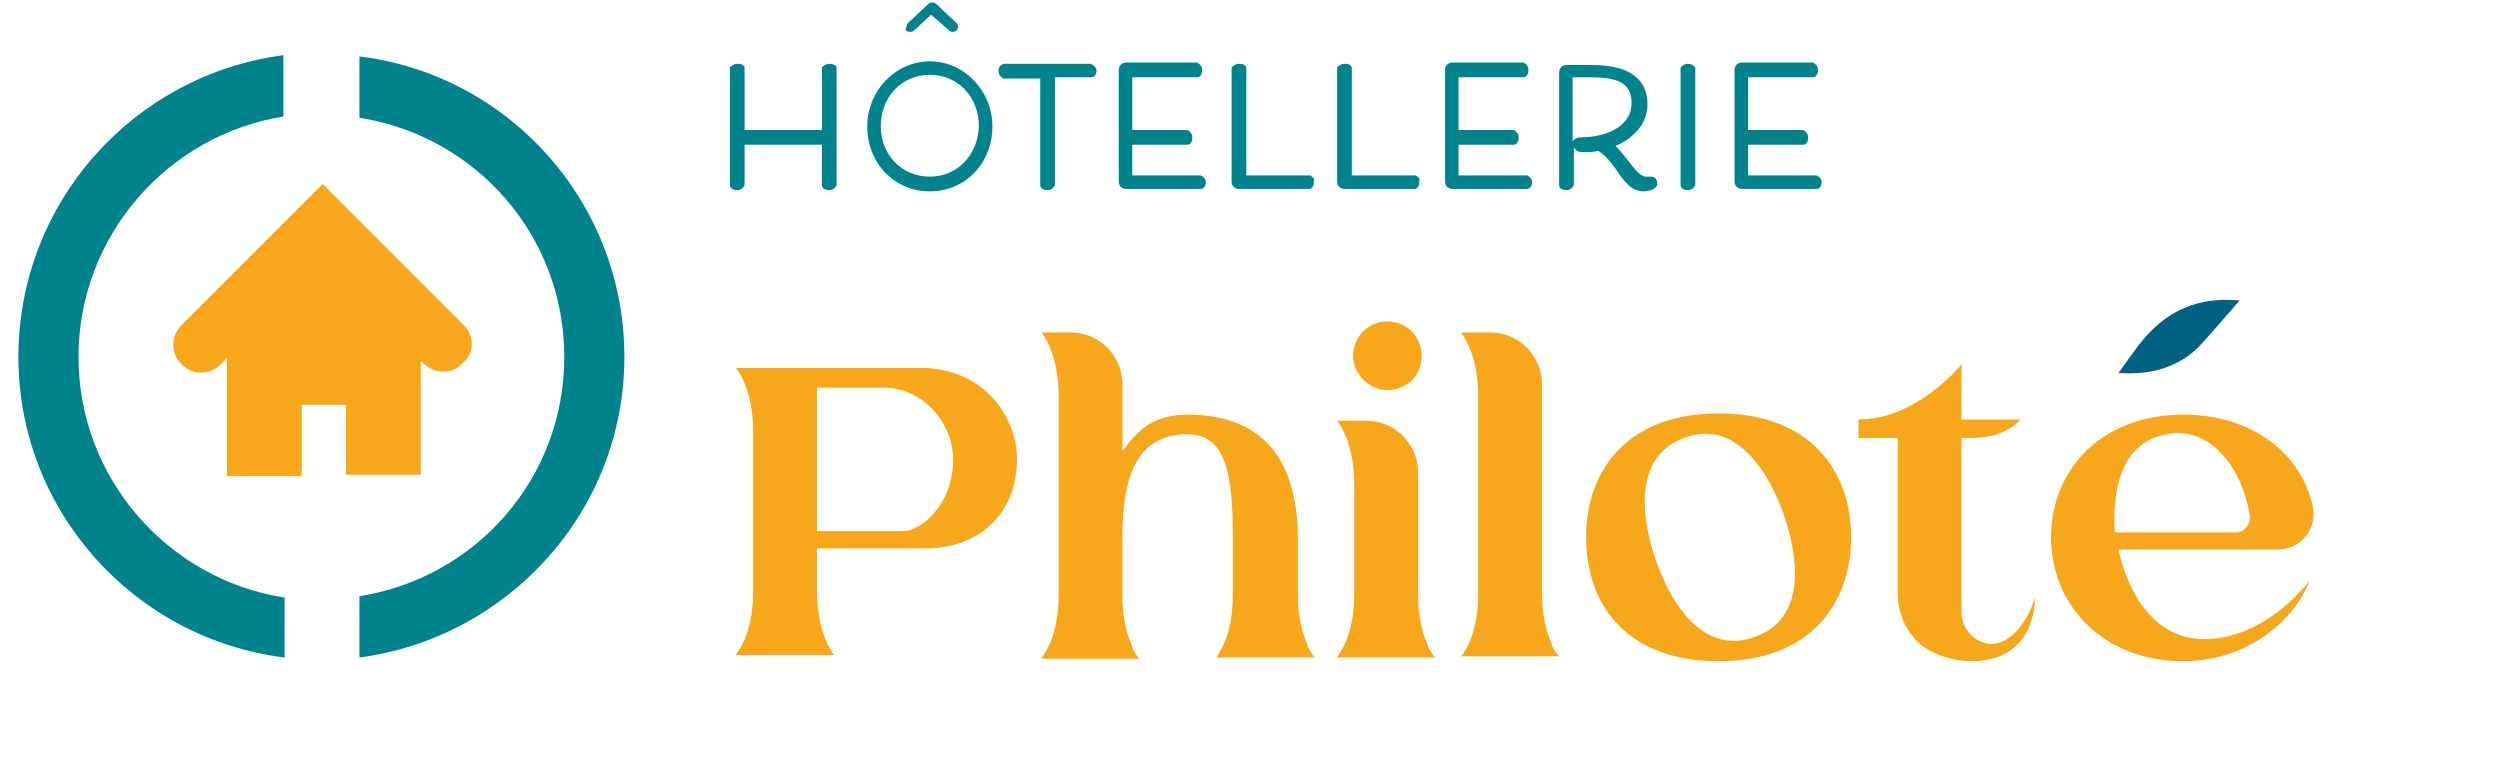 <?xml version="1.0" encoding="UTF-8"?> <!-- Generator: Adobe Illustrator 26.0.2, SVG Export Plug-In . SVG Version: 6.00 Build 0) --> <svg xmlns="http://www.w3.org/2000/svg" xmlns:xlink="http://www.w3.org/1999/xlink" version="1.1" id="Hôtellerie" x="0px" y="0px" viewBox="0 0 203.8 62.4" style="enable-background:new 0 0 203.8 62.4;" xml:space="preserve"> <style type="text/css"> .st0{fill:#00838C;} .st1{fill:#F7A71C;} .st2{fill:#006182;} </style> <g> <path class="st0" d="M29.3,4.6v5C38.8,11.1,46,19.2,46,29.1c0,9.9-7.2,18-16.7,19.5v5c12.1-1.6,21.6-11.9,21.6-24.5 C50.9,16.5,41.5,6.1,29.3,4.6"></path> <path class="st0" d="M23.1,48.7C13.7,47.2,6.4,39,6.4,29.1S13.7,11,23.1,9.5v-5C10.9,6.1,1.5,16.5,1.5,29.1s9.5,23,21.7,24.5V48.7z "></path> <path class="st0" d="M67.6,5.2c-0.3,0-0.5,0.2-0.6,0.3l0,5.1h-6.3v-5l0-0.1c-0.1-0.2-0.2-0.3-0.6-0.3c-0.3,0-0.5,0.2-0.6,0.3l0,9.5 l0,0.1c0,0.2,0.2,0.4,0.6,0.4c0.3,0,0.5-0.2,0.6-0.4l0-3.3H67V15l0,0.1c0,0.2,0.2,0.4,0.6,0.4c0.3,0,0.5-0.2,0.6-0.4l0-9.5l0-0.1 C68.2,5.4,68,5.2,67.6,5.2"></path> <path class="st0" d="M75.8,14.4c-2.3,0-4-1.8-4-4.1c0-2.4,1.7-4.2,4-4.2c2.3,0,4,1.8,4,4.2C79.7,12.7,78,14.4,75.8,14.4 M75.8,5 c-2.8,0-5.1,2.4-5.1,5.3c0,3,2.2,5.3,5.1,5.3c2.9,0,5.1-2.3,5.1-5.3C80.9,7.4,78.6,5,75.8,5"></path> <path class="st0" d="M88.9,5.2l-7,0l-0.1,0c-0.2,0.1-0.4,0.2-0.4,0.6c0,0.3,0.2,0.5,0.4,0.6l3,0V15l0,0.1c0,0.2,0.2,0.4,0.6,0.4 c0.3,0,0.5-0.2,0.6-0.4l0-8.8h2.9l0.1,0c0.2,0,0.4-0.2,0.4-0.6C89.3,5.4,89.1,5.3,88.9,5.2"></path> <path class="st0" d="M97.9,14.3l-5.6,0v-2.5h4.4l0.1,0c0.2,0,0.4-0.2,0.4-0.6c0-0.3-0.2-0.5-0.4-0.6l-4.5,0V6.3h5.2l0.1,0 c0.2,0,0.4-0.2,0.4-0.6c0-0.3-0.2-0.5-0.4-0.6l-5.8,0c-0.4,0-0.6,0.3-0.6,0.6v9.1c0,0.4,0.3,0.6,0.6,0.6h6.1l0,0 c0.2,0,0.4-0.2,0.4-0.6C98.3,14.6,98.1,14.4,97.9,14.3"></path> <path class="st0" d="M106.8,14.3l-5.2,0V5.6l0-0.1c-0.1-0.2-0.2-0.3-0.6-0.3c-0.3,0-0.5,0.2-0.6,0.3l0,9.3c0,0.4,0.3,0.6,0.6,0.6 h5.7l0.1,0c0.2-0.1,0.3-0.2,0.3-0.6C107.2,14.6,107,14.4,106.8,14.3"></path> <path class="st0" d="M115.4,14.3l-5.2,0V5.6l0-0.1c-0.1-0.2-0.2-0.3-0.6-0.3c-0.3,0-0.5,0.2-0.6,0.3l0,9.3c0,0.4,0.3,0.6,0.6,0.6 h5.7l0.1,0c0.2-0.1,0.3-0.2,0.3-0.6C115.8,14.6,115.6,14.4,115.4,14.3"></path> <path class="st0" d="M124.5,14.3l-5.6,0v-2.5h4.4l0.1,0c0.2,0,0.4-0.2,0.4-0.6c0-0.3-0.2-0.5-0.4-0.6l-4.5,0V6.3h5.2l0.1,0 c0.2,0,0.4-0.2,0.4-0.6c0-0.3-0.2-0.5-0.4-0.6l-5.8,0c-0.4,0-0.6,0.3-0.6,0.6v9.1c0,0.4,0.3,0.6,0.6,0.6h6.1l0,0 c0.2,0,0.4-0.2,0.4-0.6C124.9,14.6,124.7,14.4,124.5,14.3"></path> <path class="st0" d="M128.2,11.5V6.3h1.5c2.4,0,3.3,0.6,3.3,2.1c0,2-2.2,2.8-4.2,2.8C128.5,11.2,128.3,11.4,128.2,11.5 M134.6,14.4 c-0.1,0-0.1,0-0.1,0c-0.1,0-0.1,0-0.3,0c-0.5,0-0.9-0.6-1.4-1.2c-0.3-0.4-0.7-0.9-1.1-1.3c1.6-0.7,2.6-1.9,2.6-3.4 c0-1.5-0.8-3.2-4.5-3.2h-2.1c-0.4,0-0.6,0.3-0.6,0.6V15l0,0.1c0,0.2,0.2,0.4,0.6,0.4c0.3,0,0.5-0.2,0.6-0.4l0-3.1 c0.1,0.2,0.3,0.4,0.7,0.4c0.5,0,0.9,0,1.3-0.1c0.6,0.4,1.1,1,1.5,1.6c0.6,0.9,1.2,1.7,2.2,1.7c0.4,0,1.1-0.2,1.1-0.6 C135.1,14.6,134.9,14.4,134.6,14.4"></path> <path class="st0" d="M137.6,5.2c-0.3,0-0.5,0.2-0.6,0.3l0,9.5l0,0.1c0,0.2,0.2,0.4,0.6,0.4c0.3,0,0.5-0.2,0.6-0.4l0-9.5l0-0.1 C138.1,5.4,137.9,5.2,137.6,5.2"></path> <path class="st0" d="M148.1,14.3l-5.6,0v-2.5h4.4l0.1,0c0.2,0,0.4-0.2,0.4-0.6c0-0.3-0.2-0.5-0.4-0.6l-4.5,0V6.3h5.2l0.1,0 c0.2,0,0.4-0.2,0.4-0.6c0-0.3-0.2-0.5-0.4-0.6l-5.8,0c-0.4,0-0.6,0.3-0.6,0.6v9.1c0,0.4,0.3,0.6,0.6,0.6h6.1l0,0 c0.2,0,0.4-0.2,0.4-0.6C148.5,14.6,148.3,14.4,148.1,14.3"></path> <path class="st0" d="M74.2,2.6c0.1,0,0.2,0,0.3-0.1l1.4-1.3l1.5,1.3c0.1,0.1,0.2,0.1,0.3,0.1c0.2,0,0.4-0.2,0.4-0.4 c0-0.2-0.1-0.3-0.1-0.3l-1.7-1.6c0,0-0.1-0.1-0.3-0.1c-0.2,0-0.3,0.1-0.3,0.1l-1.7,1.6c0,0-0.1,0.1-0.1,0.3 C73.7,2.4,73.9,2.6,74.2,2.6"></path> <path class="st1" d="M37.8,26.5L26.3,15L14.8,26.5c-0.9,0.9-0.9,2.3,0,3.2c0.9,0.9,2.3,0.9,3.2,0l0.5-0.5v9.6h6.1V33h3.6v5.7h6.1 v-9.3l0.2,0.2c0.4,0.4,1,0.7,1.6,0.7c0.6,0,1.2-0.2,1.6-0.7C38.7,28.8,38.7,27.4,37.8,26.5"></path> </g> <path class="st2" d="M179.5,28c-1.8,2-4.3,2.6-6.8,2.4l1.3-1.8c2-2.8,4.6-4.5,8.6-4.1C182.6,24.4,181.4,25.9,179.5,28"></path> <path class="st1" d="M80.7,32.2c1.3,1.3,2.2,3.2,2.2,5.2c0,4.7-3.3,7.3-7.4,7.3h-8.9v3.5c0,3,1,4.7,1.4,5.2h-8l0.1-0.2 c0.4-0.5,1.3-2.1,1.3-5v-13c0-3.6-1.4-5.2-1.4-5.2h15.5C77.6,30.1,79.4,30.9,80.7,32.2L80.7,32.2z M77.7,37.5c0-3.1-2.5-5.9-5.7-5.9 h-5.4l0,11.7h7C75.1,43.3,77.7,41.1,77.7,37.5"></path> <path class="st1" d="M99.2,53.5c0.4-0.5,1.3-2.1,1.3-5v-4.7c0-5-0.5-8.4-3.7-8.4c-4.1,0-5.3,3.4-5.3,8.4v4.7c0,2,0.4,3.3,0.8,4.2 l0,0.1c0.2,0.4,0.4,0.7,0.5,0.8l0.1,0.1h-8l0.1-0.2c0.4-0.5,1.3-2.1,1.3-5V32.3c0-3.6-1.4-5.2-1.4-5.2h2.4c2.3,0,4.2,1.9,4.2,4.2 v5.5c1.2-1.7,2.5-3,5.3-3c6.8,0,9,4.5,9,10.1v4.5c0,2,0.4,3.3,0.8,4.2l0,0.1c0.2,0.4,0.4,0.7,0.5,0.8l0.1,0.1h-8l0.1-0.2L99.2,53.5z "></path> <path class="st1" d="M109.1,53.4c0.4-0.5,1.3-2.1,1.3-5v-8.9c0-3.6-1.4-5.2-1.4-5.2h2.4c2.3,0,4.2,1.9,4.2,4.2v9.9 c0,2,0.4,3.3,0.8,4.2l0,0.1c0.2,0.4,0.4,0.7,0.5,0.8l0.1,0.1h-8L109.1,53.4L109.1,53.4z M113.1,31.8c-1.5,0-2.8-1.3-2.8-2.8 c0-1.6,1.3-2.8,2.8-2.8c1.6,0,2.8,1.3,2.8,2.8C115.9,30.6,114.7,31.8,113.1,31.8L113.1,31.8z"></path> <path class="st1" d="M119.2,53.4c0.4-0.5,1.3-2.1,1.3-5V32.3c0-3.6-1.4-5.2-1.4-5.2h2.4c2.3,0,4.2,1.9,4.2,4.2v17 c0,2,0.4,3.3,0.8,4.2l0,0.1c0.2,0.4,0.4,0.7,0.5,0.8l0.1,0.1h-8L119.2,53.4L119.2,53.4z"></path> <path class="st1" d="M150.9,43.8c0,5.5-3.4,10.1-10.8,10.1s-10.8-4.5-10.8-10.1c0-5.5,3.4-10.1,10.8-10.1S150.9,38.3,150.9,43.8 M143.1,51.9c4.2-1.5,3.5-6.5,2.3-10c-1.2-3.4-3.9-7.8-8.1-6.2c-4.2,1.5-3.5,6.6-2.3,10C136.2,49.2,138.9,53.5,143.1,51.9 L143.1,51.9z"></path> <path class="st1" d="M165.9,48.7c0,0,0.2,5.2-5.2,5.2c-1.5,0-3.4-0.6-4.4-1.6c-1-1-1.6-2.4-1.6-3.9V35.7h-3.2v-1.5 c4.8,0,8.4-4.5,8.4-4.5v4.5h4.8c-1,1.1-2.5,1.5-4,1.5h-0.8v14.2c0,1.3,1,2.5,2.4,2.6C164.2,52.5,165.5,50.1,165.9,48.7L165.9,48.7z"></path> <path class="st1" d="M179.7,52.1c5.1,0,8.6-4.8,8.6-4.8c-1.4,3.6-5.4,6.6-10.3,6.6c-6.6,0-10.8-4.6-10.8-10.1c0-5.5,4.1-10,10.8-10 c5.2,0,9.4,2.8,10.5,7.3c0.5,2-0.9,3.7-2.9,3.7h-12.9C173.5,48.5,175.7,52.1,179.7,52.1L179.7,52.1z M176.2,35.5 c-3.4,0.9-4,4.6-3.8,7.9h9.9c0.7,0,1.2-0.7,1.1-1.4C182.8,38.2,180.1,34.4,176.2,35.5L176.2,35.5z"></path> </svg> 